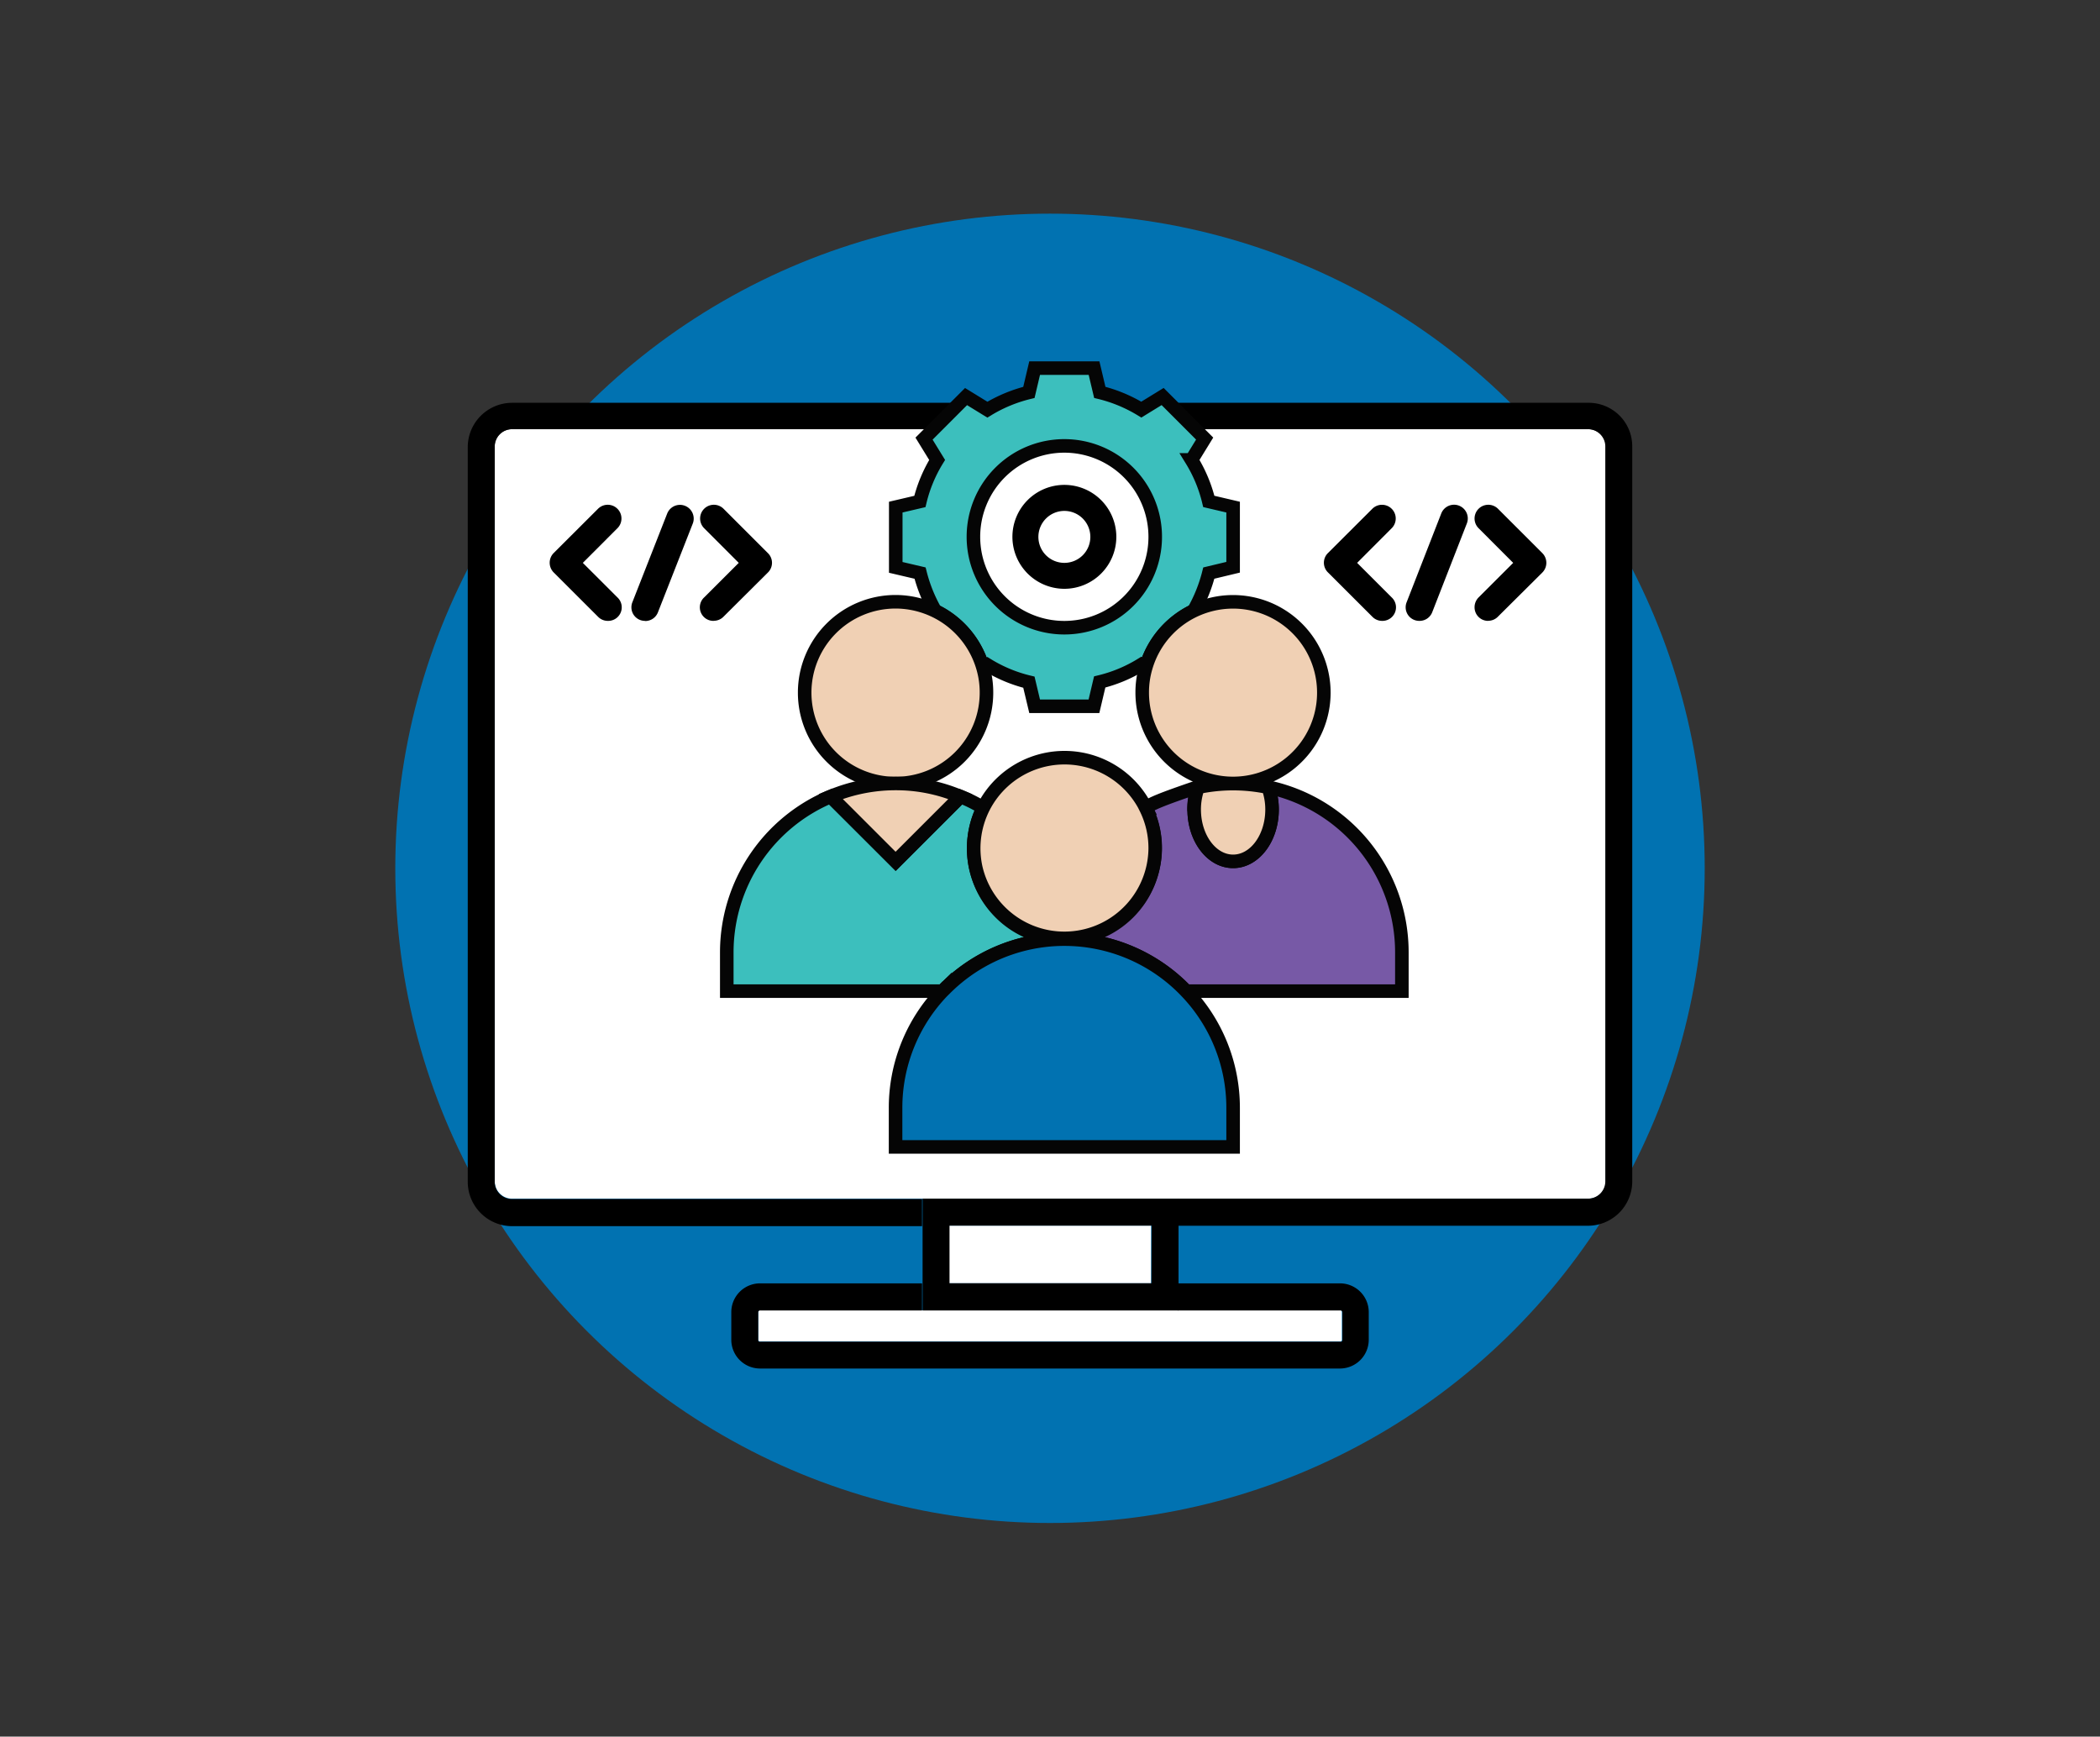 <svg id="Capa_1" data-name="Capa 1" xmlns="http://www.w3.org/2000/svg" viewBox="0 0 464.8 384.4"><rect x="0" y="0" width="464.8" height="384.4" fill="#333333" stroke="none"/><defs><style>.cls-1,.cls-6{fill:#0172b1;}.cls-2{fill:#fff;}.cls-3,.cls-5{fill:#3cbfbd;}.cls-4{fill:#7759a6;}.cls-4,.cls-5,.cls-6,.cls-7{stroke:#050505;stroke-miterlimit:10;stroke-width:3px;}.cls-7{fill:#f0d0b4;}</style></defs><circle class="cls-1" cx="232.4" cy="192.2" r="144.91"/><path class="cls-2" d="M351.61,265.32a3.84,3.84,0,0,0,3.82-3.81V98.82A3.84,3.84,0,0,0,351.61,95H113.31a3.83,3.83,0,0,0-3.81,3.81V261.51a3.83,3.83,0,0,0,3.81,3.81Z"/><path d="M351.61,89.16H113.31a9.83,9.83,0,0,0-9.78,9.78V261.63a9.83,9.83,0,0,0,9.78,9.78h90.77v-6H113.31a3.83,3.83,0,0,1-3.81-3.81V98.82A3.83,3.83,0,0,1,113.31,95H351.49a3.84,3.84,0,0,1,3.82,3.81V261.51a3.84,3.84,0,0,1-3.82,3.81H260.73v6h90.76a9.83,9.83,0,0,0,9.78-9.78V98.82a9.63,9.63,0,0,0-9.59-9.66Z"/><path class="cls-2" d="M167.82,290.37v6.2a.4.4,0,0,0,.36.36H296.63a.33.33,0,0,0,.36-.28v-6.28a.33.33,0,0,0-.28-.36H168.18A.39.39,0,0,0,167.82,290.37Z"/><path d="M260.85,290.07h35.9a.4.4,0,0,1,.36.36v6.2a.33.33,0,0,1-.29.36H168.18a.32.32,0,0,1-.36-.28h0v-6.28a.39.39,0,0,1,.36-.36h35.9v-6h-35.9a6.37,6.37,0,0,0-6.32,6.32v6.2a6.37,6.37,0,0,0,6.32,6.33H296.63a6.38,6.38,0,0,0,6.32-6.33v-6.2a6.37,6.37,0,0,0-6.32-6.32h-35.9v6Z"/><rect class="cls-2" x="210.04" y="271.29" width="44.73" height="12.76"/><path d="M260.85,265.32H204.2v24.75h56.65Zm-6,18.73H210.16V271.29h44.73Z"/><path d="M134.54,137.43a3,3,0,0,1-2.18-.92l-9.81-9.8a3.05,3.05,0,0,1,0-4.3l9.81-9.79a3,3,0,0,1,4.3,4.3h0L129,124.59l7.66,7.65a3,3,0,0,1-2.15,5.19Z"/><path d="M158,137.43a3,3,0,0,1-2.15-5.19l7.66-7.65-7.66-7.67a3,3,0,0,1,4.3-4.3l9.81,9.81a3,3,0,0,1,0,4.3l-9.83,9.78a3,3,0,0,1-2.16.9Z"/><path d="M142.75,137.43a3,3,0,0,1-3-3,3,3,0,0,1,.21-1.11l7.71-19.64a3,3,0,1,1,5.66,2.22l-7.71,19.64a3,3,0,0,1-2.83,1.92Z"/><path d="M305.92,137.43a3,3,0,0,1-2.18-.92l-9.81-9.8a3,3,0,0,1,0-4.3l9.81-9.79a3,3,0,0,1,4.29,4.3h0l-7.65,7.67,7.65,7.65a3,3,0,0,1-2.14,5.19Z"/><path d="M329.37,137.43a3,3,0,0,1-3-3.06,3.09,3.09,0,0,1,.89-2.13l7.66-7.65-7.66-7.67a3,3,0,0,1,4.3-4.3l9.81,9.81a3.05,3.05,0,0,1,0,4.3l-9.84,9.78a3,3,0,0,1-2.15.9Z"/><path d="M314.12,137.43a3,3,0,0,1-3-3,3,3,0,0,1,.21-1.11L319,113.65a3,3,0,0,1,5.66,2.22L317,135.51a3,3,0,0,1-2.83,1.92Z"/><path class="cls-3" d="M223.65,149.07h-16a4.5,4.5,0,0,1,0-9h16a4.5,4.5,0,1,1,0,9Z"/><path class="cls-4" d="M264.31,179.17c0,6.35,3.85,11.49,8.62,11.49s8.62-5.14,8.62-11.49a14.4,14.4,0,0,0-.87-4.94,37.38,37.38,0,0,1,29.6,36.54v8.62H262.53a37.27,37.27,0,0,0-27-11.49,20.1,20.1,0,0,0,20.12-20.11,19.87,19.87,0,0,0-2.1-9c1.64-1,3-1.67,11.58-4.6v0a14.22,14.22,0,0,0-.86,4.91Zm0,0"/><path class="cls-5" d="M216,192.18a20.08,20.08,0,0,1,1.61-13.35,30.76,30.76,0,0,0-5-2.51l-14.34,14.34L183.86,176.3a37.4,37.4,0,0,0-23,34.47v8.62h47.75l.55-.54a37.14,37.14,0,0,1,26.4-10.95A20.09,20.09,0,0,1,216,192.18Z"/><path class="cls-6" d="M262.53,219.39a37.28,37.28,0,0,0-53.36-.54l-.55.54a37.23,37.23,0,0,0-10.4,25.86v8.62h74.71v-8.62A37.23,37.23,0,0,0,262.53,219.39Z"/><path class="cls-7" d="M280.68,174.23a14.4,14.4,0,0,1,.87,4.94c0,6.35-3.85,11.49-8.62,11.49s-8.62-5.14-8.62-11.49a14.22,14.22,0,0,1,.86-4.91v0a37.53,37.53,0,0,1,15.51,0Zm0,0"/><path class="cls-2" d="M235.57,98.72a20.11,20.11,0,1,1-20.11,20.11,20.1,20.1,0,0,1,20.11-20.11Zm8.62,20.11a8.62,8.62,0,1,0-8.62,8.62,8.61,8.61,0,0,0,8.62-8.62Zm0,0"/><path class="cls-5" d="M272.93,118.83v6.73l-5.38,1.29a33.34,33.34,0,0,1-3.36,8.36,20,20,0,0,0-10.6,12.56l-1-.64a31.73,31.73,0,0,1-9.19,3.82l-1.27,5.38H229L227.73,151a31.73,31.73,0,0,1-9.19-3.82l-1,.64A20,20,0,0,0,207,135.21a33.34,33.34,0,0,1-3.36-8.36l-5.38-1.26V112.25L203.6,111a31.62,31.62,0,0,1,3.82-9.19l-2.9-4.72,9.3-9.31,4.72,2.9a32.3,32.3,0,0,1,9.19-3.82L229,81.48h13.15l1.27,5.37a32.3,32.3,0,0,1,9.19,3.82l4.72-2.9,9.3,9.31-2.9,4.72a31.62,31.62,0,0,1,3.82,9.19l5.38,1.26Zm-17.24,0a20.12,20.12,0,1,0-20.12,20.11,20.1,20.1,0,0,0,20.12-20.11Zm0,0"/><path class="cls-7" d="M253.59,147.77a20.1,20.1,0,1,1-.78,5.54,19.47,19.47,0,0,1,.78-5.54Zm0,0"/><path class="cls-7" d="M253.59,178.83a19.87,19.87,0,0,1,2.1,9A20.11,20.11,0,0,1,216,192.18a20.08,20.08,0,0,1,1.61-13.35,20.13,20.13,0,0,1,36,0Zm0,0"/><path class="cls-7" d="M217.56,147.77a19.47,19.47,0,0,1,.78,5.54,20.12,20.12,0,1,1-20.12-20.11,20.17,20.17,0,0,1,19.34,14.57Zm0,0"/><path d="M235.57,130.33a11.5,11.5,0,1,0-11.49-11.5,11.51,11.51,0,0,0,11.49,11.5Zm0-17.24a5.75,5.75,0,1,1-5.74,5.74,5.75,5.75,0,0,1,5.74-5.74Zm0,0"/><path class="cls-7" d="M212.56,176.32l-14.34,14.34L183.86,176.3a37.33,37.33,0,0,1,14.36-2.88,36.3,36.3,0,0,1,14.34,2.9Zm0,0"/></svg>